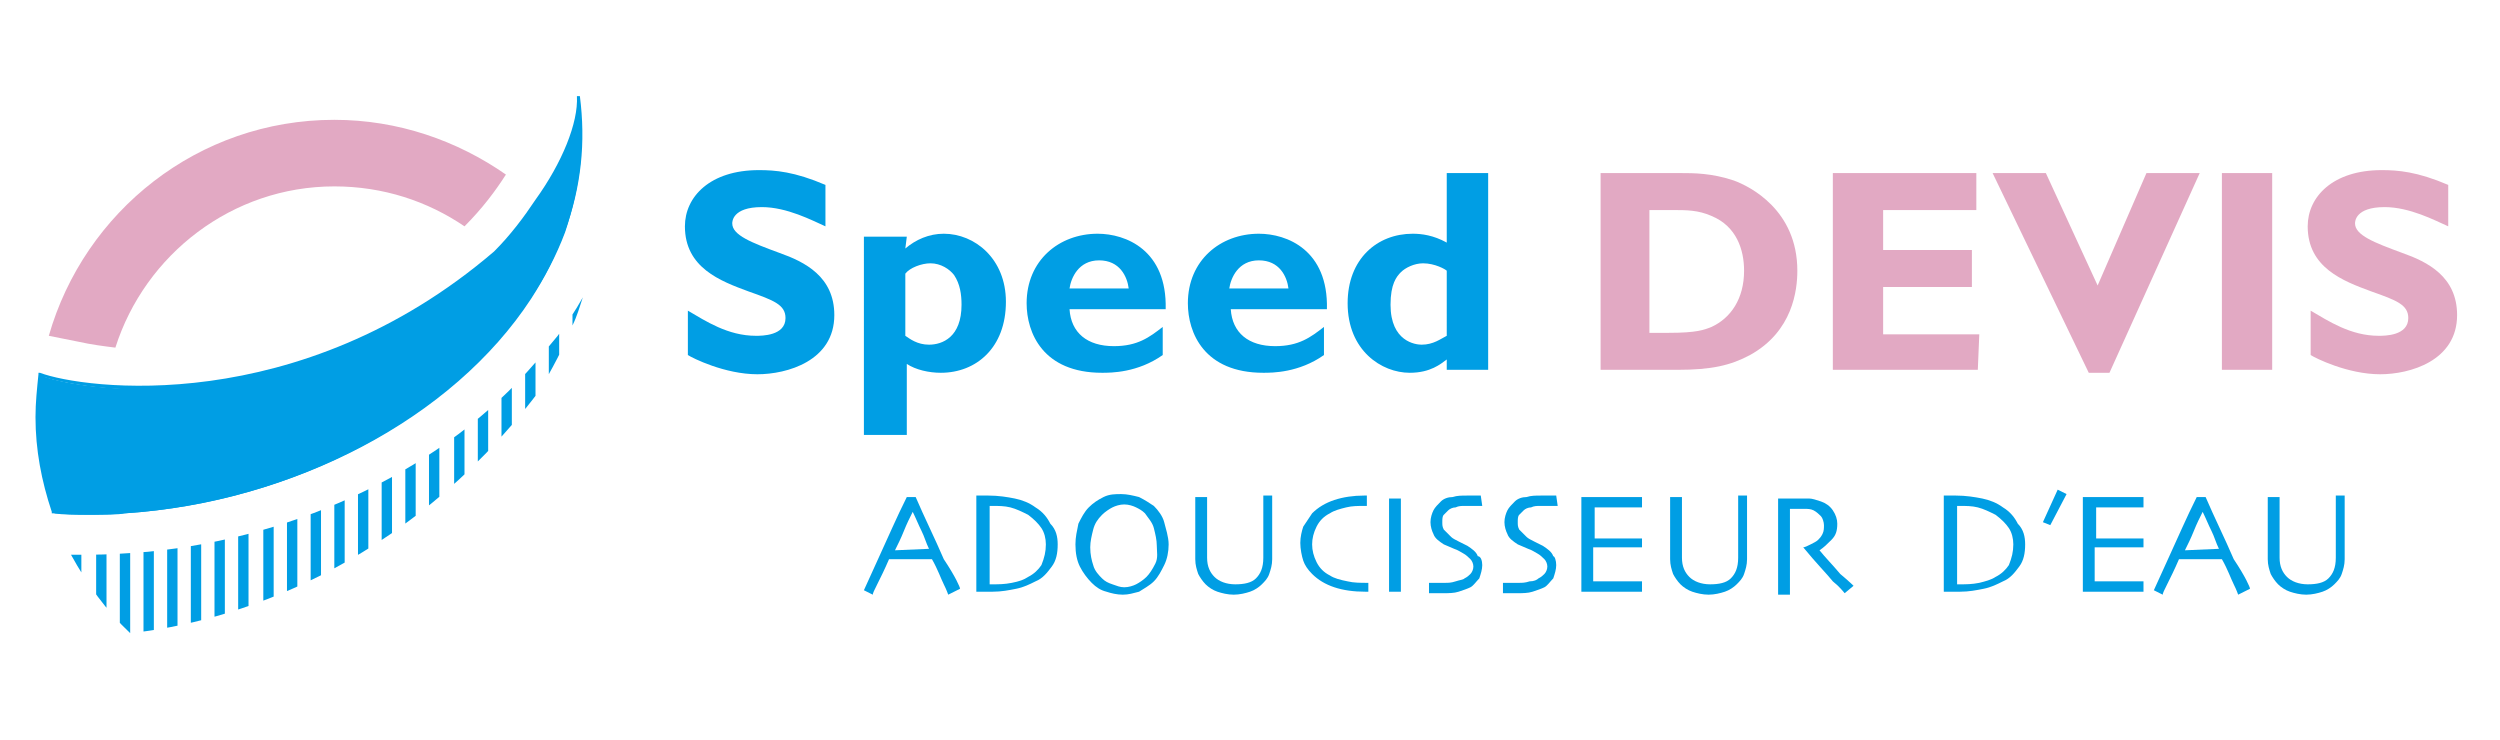 <?xml version="1.0" encoding="utf-8"?>
<!-- Generator: Adobe Illustrator 25.0.0, SVG Export Plug-In . SVG Version: 6.00 Build 0)  -->
<svg version="1.1" id="Calque_1" xmlns="http://www.w3.org/2000/svg" xmlns:xlink="http://www.w3.org/1999/xlink" x="0px" y="0px"
	 viewBox="0 0 169 50" style="enable-background:new 0 0 169 50;" xml:space="preserve">
<style type="text/css">
	.st0{fill:#009EE4;}
	.st1{fill:#E2A9C3;}
	.st2{display:none;}
	.st3{display:inline;fill:#009EE4;}
	.st4{display:inline;fill:none;}
	.st5{clip-path:url(#SVGID_2_);}
	.st6{enable-background:new    ;}
</style>
<g>
	<g>
		<path class="st0" d="M55.8,15.3c-0.9-0.4-2.6-1.3-4.3-1.3c-2,0-2,1-2,1.1c0,0.8,1.3,1.3,3.2,2c1.7,0.6,3.7,1.6,3.7,4.2
			c0,3.1-3.2,4-5.2,4c-2.2,0-4.4-1.1-4.7-1.3v-3c1.2,0.7,2.7,1.7,4.6,1.7c0.4,0,2,0,2-1.2c0-0.9-0.8-1.2-2.5-1.8
			c-1.9-0.7-4.3-1.6-4.3-4.4c0-2,1.7-3.8,5-3.8c1.1,0,2.4,0.1,4.5,1V15.3z"/>
		<path class="st0" d="M61.2,16.8c0.7-0.6,1.6-1,2.6-1c2.1,0,4.2,1.7,4.2,4.6c0,3.1-2,4.8-4.4,4.8c-0.8,0-1.7-0.2-2.3-0.6v4.8h-2.9
			V16h2.9L61.2,16.8L61.2,16.8z M61.2,22.7c0.3,0.2,0.8,0.6,1.6,0.6c0.9,0,2.2-0.5,2.2-2.7c0-0.7-0.1-1.4-0.5-2
			c-0.3-0.4-0.9-0.8-1.6-0.8c-0.6,0-1.4,0.3-1.7,0.7V22.7z"/>
		<path class="st0" d="M78.6,24c-1.7,1.2-3.5,1.2-4.1,1.2c-4,0-5.1-2.7-5.1-4.7c0-2.9,2.2-4.7,4.8-4.7c1.9,0,4.7,1.1,4.6,5.1h-6.5
			c0.1,1.6,1.2,2.5,3,2.5c1.6,0,2.4-0.6,3.3-1.3C78.6,22.1,78.6,24,78.6,24z M76.3,19.5c-0.1-0.8-0.6-1.9-2-1.9s-1.9,1.2-2,1.9H76.3
			z"/>
		<path class="st0" d="M89.5,24c-1.7,1.2-3.5,1.2-4.1,1.2c-4,0-5.1-2.7-5.1-4.7c0-2.9,2.2-4.7,4.8-4.7c1.9,0,4.7,1.1,4.6,5.1h-6.5
			c0.1,1.6,1.2,2.5,3,2.5c1.6,0,2.4-0.6,3.3-1.3C89.5,22.1,89.5,24,89.5,24z M87.1,19.5c-0.1-0.8-0.6-1.9-2-1.9s-1.9,1.2-2,1.9H87.1
			z"/>
		<path class="st0" d="M100.6,25h-2.8v-0.7c-0.4,0.3-1.1,0.9-2.5,0.9c-1.9,0-4.2-1.5-4.2-4.7c0-3,2-4.7,4.4-4.7
			c0.6,0,1.4,0.1,2.3,0.6v-4.7h2.8C100.6,11.7,100.6,25,100.6,25z M97.8,18.3c-0.1-0.1-0.8-0.5-1.6-0.5c-0.6,0-1.2,0.3-1.5,0.6
			c-0.3,0.3-0.7,0.8-0.7,2.2c0,2.5,1.7,2.7,2.1,2.7c0.8,0,1.3-0.4,1.7-0.6V18.3z"/>
		<path class="st1" d="M113.6,11.7c0.9,0,2.1,0,3.6,0.5c1.1,0.4,4.3,2,4.3,6.1c0,1.3-0.3,4.1-3.2,5.7c-1.3,0.7-2.6,1-4.9,1h-5.2
			V11.7H113.6z M111.5,14.2v8.3h1.3c1.9,0,2.4-0.2,2.9-0.4c1.3-0.6,2.2-1.9,2.2-3.8c0-1.4-0.5-3-2.2-3.7c-0.9-0.4-1.7-0.4-2.6-0.4
			C113.1,14.2,111.5,14.2,111.5,14.2z"/>
		<path class="st1" d="M133.7,25h-9.8V11.7h9.7v2.5h-6.3v2.7h6v2.5h-6v3.2h6.5L133.7,25L133.7,25z"/>
		<path class="st1" d="M142.6,25.2h-1.4l-6.5-13.5h3.6l3.5,7.6l3.3-7.6h3.6L142.6,25.2z"/>
		<path class="st1" d="M153.6,25h-3.4V11.7h3.4V25z"/>
		<path class="st1" d="M165.5,15.3c-0.9-0.4-2.6-1.3-4.3-1.3c-2,0-2,1-2,1.1c0,0.8,1.3,1.3,3.2,2c1.7,0.6,3.7,1.6,3.7,4.2
			c0,3.1-3.2,4-5.2,4c-2.2,0-4.4-1.1-4.7-1.3v-3c1.2,0.7,2.7,1.7,4.6,1.7c0.4,0,2,0,2-1.2c0-0.9-0.8-1.2-2.5-1.8
			c-1.9-0.7-4.3-1.6-4.3-4.4c0-2,1.7-3.8,5-3.8c1.1,0,2.4,0.1,4.5,1V15.3z"/>
	</g>
	<g>
		<g class="st2">
			<path class="st3" d="M59.4,34.1h1.2c2.1,0,2.8,1.7,2.8,4.1c0,3.4-1.5,4.1-2.6,4.1h-1.3v-8.2C59.5,34.1,59.4,34.1,59.4,34.1z
				 M60.6,41.3c1.2,0,1.7-0.9,1.7-3.1c0-2.3-0.4-3.1-1.7-3.1h-0.2v6.2C60.4,41.3,60.6,41.3,60.6,41.3z"/>
			<path class="st3" d="M67.5,34c1.5,0,2.2,2,2.2,4.2c0,2.9-1.1,4.2-2.2,4.2c-1.2,0-2.2-1.5-2.2-4.2C65.4,36.2,65.9,34,67.5,34z
				 M67.6,41.4c0.7,0,1.1-1.2,1.1-3.2S68.3,35,67.6,35c-0.9,0-1.1,1.7-1.1,3.2C66.5,40.2,66.8,41.4,67.6,41.4z"/>
			<path class="st3" d="M73,34.1v6.1c0,0.7,0.3,1.2,0.8,1.2c0.4,0,0.8-0.3,0.8-1.1v-6.2h1v6c0,1.8-1.2,2.2-1.8,2.2
				c-1,0-1.8-0.8-1.8-2.1v-6.1C72,34.1,73,34.1,73,34.1z"/>
			<path class="st3" d="M81.2,41.9c-0.4,0.3-0.8,0.5-1.2,0.5c-1.4,0-2.2-1.5-2.2-4.1c0-2.4,0.6-4.2,2.2-4.2c0.3,0,0.7,0.2,1.1,0.4
				v1.1c-0.3-0.3-0.7-0.5-1-0.5c-0.9,0-1.2,1.2-1.2,3.2c0,2.2,0.3,3.2,1.2,3.2c0.3,0,0.6-0.1,1.1-0.6V41.9z"/>
			<path class="st4" d="M83.3,34.1h1v3.6h1.5v-3.6h1v8.1h-1v-3.6h-1.5v3.6h-1V34.1z"/>
			<path class="st4" d="M89.6,34.1h2.9v1h-1.9v2.4h1.7v1h-1.7v2.8h2v1h-3V34.1z"/>
			<path class="st3" d="M94.7,40.9c0.3,0.3,0.6,0.5,0.9,0.5c0.4,0,0.8-0.4,0.8-0.8c0-1.3-1.8-3.1-1.8-4.8c0-1.1,0.7-1.9,1.7-1.9
				c0.3,0,0.5,0.1,0.9,0.2v1c-0.3-0.2-0.5-0.3-0.7-0.3c-0.5,0-0.8,0.3-0.8,0.8c0,1.3,1.8,3,1.8,4.8c0,1.1-0.7,1.9-1.7,1.9
				c-0.4,0-0.7-0.1-1-0.3v-1.1C94.8,40.9,94.7,40.9,94.7,40.9z"/>
			<path class="st3" d="M104.5,40.9c0.3,0.3,0.6,0.5,0.9,0.5c0.4,0,0.8-0.4,0.8-0.8c0-1.3-1.8-3.1-1.8-4.8c0-1.1,0.7-1.9,1.7-1.9
				c0.3,0,0.5,0.1,0.9,0.2v1c-0.3-0.2-0.5-0.3-0.7-0.3c-0.5,0-0.8,0.3-0.8,0.8c0,1.3,1.8,3,1.8,4.8c0,1.1-0.7,1.9-1.7,1.9
				c-0.4,0-0.7-0.1-1-0.3v-1.1C104.6,40.9,104.5,40.9,104.5,40.9z"/>
			<path class="st3" d="M109.4,34.1h2.9v1h-1.9v2.4h1.7v1h-1.7v2.8h2v1h-3V34.1z M110.8,31.7h1.2l-0.9,1.8h-0.5L110.8,31.7z"/>
			<path class="st3" d="M117.9,41.9c-0.4,0.3-0.8,0.5-1.2,0.5c-1.4,0-2.2-1.5-2.2-4.1c0-2.4,0.6-4.2,2.2-4.2c0.3,0,0.7,0.2,1.1,0.4
				v1.1c-0.3-0.3-0.7-0.5-1-0.5c-0.9,0-1.2,1.2-1.2,3.2c0,2.2,0.3,3.2,1.2,3.2c0.3,0,0.6-0.1,1.1-0.6V41.9z"/>
			<path class="st3" d="M121,34.1v6.1c0,0.7,0.3,1.2,0.8,1.2c0.4,0,0.8-0.3,0.8-1.1v-6.2h1v6c0,1.8-1.2,2.2-1.8,2.2
				c-1,0-1.8-0.8-1.8-2.1v-6.1C120,34.1,121,34.1,121,34.1z"/>
			<path class="st3" d="M126.1,34.1h0.9c1.7,0,2.1,1.2,2.1,2.3c0,0.8-0.3,1.4-0.8,1.7c0.5,0.4,0.8,1.3,1.1,2.5l0.4,1.7h-1.1
				l-0.3-1.4c-0.4-1.6-0.6-2.3-1.2-2.2v3.6h-1L126.1,34.1L126.1,34.1z M127.2,37.6c0.6,0,0.9-0.4,0.9-1.2c0-0.9-0.3-1.3-0.9-1.3
				L127.2,37.6L127.2,37.6z"/>
			<path class="st3" d="M131.7,34.1h1v8.1h-1V34.1z"/>
			<path class="st3" d="M134.9,40.9c0.3,0.3,0.6,0.5,0.9,0.5c0.4,0,0.8-0.4,0.8-0.8c0-1.3-1.8-3.1-1.8-4.8c0-1.1,0.7-1.9,1.7-1.9
				c0.3,0,0.5,0.1,0.9,0.2v1c-0.3-0.2-0.5-0.3-0.7-0.3c-0.5,0-0.8,0.3-0.8,0.8c0,1.3,1.8,3,1.8,4.8c0,1.1-0.7,1.9-1.7,1.9
				c-0.4,0-0.7-0.1-1-0.3L134.9,40.9L134.9,40.9z"/>
			<path class="st3" d="M139.9,34.1h2.9v1h-1.9v2.4h1.7v1h-1.7v2.8h2v1h-3V34.1z M141.2,31.7h1.2l-0.9,1.8H141L141.2,31.7z"/>
			<path class="st3" d="M145.1,34.1h2.9v1h-1.9v2.4h1.7v1h-1.7v2.8h2v1h-3V34.1z"/>
			<path class="st3" d="M150.3,40.9c0.3,0.3,0.6,0.5,0.9,0.5c0.4,0,0.8-0.4,0.8-0.8c0-1.3-1.8-3.1-1.8-4.8c0-1.1,0.7-1.9,1.7-1.9
				c0.3,0,0.5,0.1,0.9,0.2v1c-0.3-0.2-0.5-0.3-0.7-0.3c-0.5,0-0.8,0.3-0.8,0.8c0,1.3,1.8,3,1.8,4.8c0,1.1-0.7,1.9-1.7,1.9
				c-0.4,0-0.7-0.1-1-0.3L150.3,40.9L150.3,40.9z"/>
		</g>
	</g>
</g>
<g>
	<g>
		<g>
			<path class="st1" d="M7.8,23.5c2-6.3,7.9-10.9,14.8-10.9c3.3,0,6.3,1,8.8,2.7c1.2-1.2,2.1-2.4,2.8-3.5c-3.3-2.3-7.3-3.7-11.6-3.7
				c-9.2,0-16.9,6.2-19.3,14.6l2,0.4C6.2,23.3,7,23.4,7.8,23.5z"/>
		</g>
		<g>
			<g>
				<path class="st0" d="M39.1,6.5c0,1.8-0.9,4.4-2.8,7.2c-0.8,1.2-1.7,2.3-2.8,3.5C20.5,28.4,6,26.6,2.8,25.4
					c-0.1,0.9-0.2,1.9-0.2,2.9c0,2.2,0.4,4.4,1.1,6.4c2.5,0.2,4.8,0,4.8,0c11.4-0.8,22.1-6.4,27.4-14.5c0.9-1.4,1.7-2.9,2.3-4.5
					C39.2,12.7,39.6,9.7,39.1,6.5z"/>
			</g>
			<g>
				<path class="st0" d="M5.8,34.8c-0.7,0-1.5,0-2.2-0.1H3.5v-0.1c-0.7-2.1-1.1-4.2-1.1-6.4c0-1,0.1-1.9,0.2-2.9v-0.1h0.1
					c2.9,1.1,17.5,3.1,30.7-8.2c1.1-1.1,2-2.3,2.8-3.5c1.8-2.5,2.9-5.2,2.8-7h0.2c0.4,3.1,0.1,6.1-1,9.1c-0.6,1.5-1.3,3.1-2.3,4.5
					C30.6,28.2,19.8,34,8.4,34.7l0,0C8.1,34.8,7,34.8,5.8,34.8z M3.7,34.5c2.2,0.2,4.3,0,4.7,0l0,0h0.1c11.3-0.7,22.1-6.4,27.3-14.5
					c0.9-1.4,1.7-3,2.3-4.5c0.9-2.5,1.3-5.2,1.1-7.8c-0.3,1.7-1.3,3.9-2.7,6c-0.8,1.2-1.8,2.4-2.8,3.5c-7,6-14.3,8.1-19.1,8.8
					c-5.7,0.8-10,0-11.6-0.5c-0.1,0.9-0.2,1.8-0.2,2.7C2.7,30.4,3,32.5,3.7,34.5z"/>
			</g>
		</g>
	</g>
	<g>
		<g>
			<g>
				<g>
					<defs>
						<path id="SVGID_1_" d="M4.8,37.5H6c1.3,0,2.7-0.1,4-0.2c10.3-1,20.1-5.7,26.2-12.8c0.5-0.6,1-1.2,1.5-1.8
							c0.6-0.8,1.2-1.7,1.7-2.6c-0.2,0.6-0.4,1.3-0.7,1.9c-0.6,1.5-1.4,3-2.3,4.5c-9.1,12-20.9,15.6-27.6,16.3
							C7.2,41.3,5.9,39.5,4.8,37.5z"/>
					</defs>
					<clipPath id="SVGID_2_">
						<use xlink:href="#SVGID_1_"  style="overflow:visible;"/>
					</clipPath>
					<g class="st5">
						<g>
							<rect x="4.8" y="28.7" class="st0" width="0.7" height="15.3"/>
						</g>
						<g>
							<rect x="6.5" y="28" class="st0" width="0.7" height="16.2"/>
						</g>
						<g>
							<rect x="8.1" y="27.3" class="st0" width="0.7" height="17"/>
						</g>
						<g>
							<rect x="9.7" y="26.5" class="st0" width="0.7" height="17.9"/>
						</g>
						<g>
							<rect x="11.3" y="25.8" class="st0" width="0.7" height="18.7"/>
						</g>
						<g>
							<rect x="12.9" y="25.1" class="st0" width="0.7" height="19.6"/>
						</g>
						<g>
							<rect x="14.5" y="24.3" class="st0" width="0.7" height="20.4"/>
						</g>
						<g>
							<rect x="16.1" y="23.6" class="st0" width="0.7" height="21.2"/>
						</g>
						<g>
							<rect x="17.8" y="22.8" class="st0" width="0.7" height="22.1"/>
						</g>
						<g>
							<rect x="19.4" y="22.1" class="st0" width="0.7" height="22.9"/>
						</g>
						<g>
							<rect x="21" y="21.4" class="st0" width="0.7" height="23.8"/>
						</g>
						<g>
							<rect x="22.6" y="20.6" class="st0" width="0.7" height="24.6"/>
						</g>
						<g>
							<rect x="24.2" y="19.9" class="st0" width="0.7" height="25.4"/>
						</g>
						<g>
							<rect x="25.8" y="19.2" class="st0" width="0.7" height="26.3"/>
						</g>
						<g>
							<rect x="27.4" y="18.4" class="st0" width="0.7" height="27.1"/>
						</g>
						<g>
							<rect x="29" y="17.7" class="st0" width="0.7" height="28"/>
						</g>
						<g>
							<rect x="30.7" y="16.9" class="st0" width="0.7" height="28.8"/>
						</g>
						<g>
							<rect x="32.3" y="16.2" class="st0" width="0.7" height="29.6"/>
						</g>
						<g>
							<rect x="33.9" y="15.5" class="st0" width="0.7" height="30.5"/>
						</g>
						<g>
							<rect x="35.5" y="14.7" class="st0" width="0.7" height="31.3"/>
						</g>
						<g>
							<rect x="37.1" y="14" class="st0" width="0.7" height="32.2"/>
						</g>
						<g>
							<rect x="38.7" y="13.3" class="st0" width="0.7" height="33"/>
						</g>
					</g>
				</g>
			</g>
		</g>
	</g>
</g>
<g>
	<g class="st6">
		<path class="st0" d="M64.9,39.8l-0.8,0.4c0,0-0.1-0.3-0.3-0.7s-0.4-1-0.8-1.7h-2.9c-0.3,0.7-0.6,1.3-0.8,1.7s-0.3,0.6-0.3,0.7
			l-0.6-0.3c0.1-0.2,0.4-0.9,1-2.2s1.2-2.7,1.9-4.1h0.6c0.6,1.4,1.3,2.8,1.9,4.2C64.6,39,64.9,39.7,64.9,39.8z M62.8,37.1
			c-0.2-0.4-0.3-0.8-0.5-1.2c-0.2-0.4-0.4-0.9-0.6-1.3l0,0c-0.2,0.4-0.4,0.8-0.6,1.3c-0.2,0.5-0.4,0.9-0.6,1.3l0,0L62.8,37.1
			L62.8,37.1z"/>
		<path class="st0" d="M71.5,36.8c0,0.6-0.1,1.1-0.4,1.5c-0.3,0.4-0.6,0.8-1.1,1c-0.4,0.2-0.8,0.4-1.3,0.5c-0.5,0.1-1,0.2-1.6,0.2
			c-0.2,0-0.4,0-0.7,0c-0.2,0-0.3,0-0.4,0c0,0,0-0.4,0-1.1c0-0.7,0-1.4,0-2.1c0-0.3,0-0.8,0-1.3c0-0.5,0-1.2,0-2c0,0,0.2,0,0.4,0
			c0.3,0,0.4,0,0.4,0c0.7,0,1.3,0.1,1.8,0.2c0.5,0.1,1,0.3,1.4,0.6c0.5,0.3,0.8,0.7,1,1.1C71.4,35.8,71.5,36.3,71.5,36.8z
			 M70.7,36.8c0-0.4-0.1-0.8-0.3-1.1c-0.2-0.3-0.5-0.6-0.9-0.9c-0.4-0.2-0.8-0.4-1.2-0.5c-0.4-0.1-0.8-0.1-1.2-0.1c0,0-0.1,0-0.1,0
			s-0.1,0-0.1,0c0,0.5,0,0.9,0,1.3c0,0.3,0,0.6,0,0.8c0,0.1,0,0.5,0,1c0,0.5,0,1.2,0,2.2c0,0,0.1,0,0.1,0c0,0,0.1,0,0.1,0
			c0.4,0,0.8,0,1.3-0.1s0.8-0.2,1.1-0.4c0.4-0.2,0.7-0.5,0.9-0.8C70.6,37.7,70.7,37.3,70.7,36.8z"/>
		<path class="st0" d="M79,36.8c0,0.5-0.1,1-0.3,1.4c-0.2,0.4-0.4,0.8-0.7,1.1c-0.3,0.3-0.7,0.5-1,0.7c-0.4,0.1-0.7,0.2-1.1,0.2
			c-0.4,0-0.8-0.1-1.1-0.2c-0.4-0.1-0.7-0.3-1-0.6c-0.3-0.3-0.6-0.7-0.8-1.1c-0.2-0.4-0.3-0.9-0.3-1.5c0-0.5,0.1-0.9,0.2-1.4
			c0.2-0.4,0.4-0.8,0.7-1.1c0.3-0.3,0.6-0.5,1-0.7c0.4-0.2,0.8-0.2,1.2-0.2c0.4,0,0.8,0.1,1.2,0.2c0.4,0.2,0.7,0.4,1,0.6
			c0.3,0.3,0.6,0.7,0.7,1.1S79,36.3,79,36.8z M78.2,36.9c0-0.4-0.1-0.8-0.2-1.2c-0.1-0.4-0.4-0.7-0.6-1c-0.2-0.2-0.4-0.3-0.6-0.4
			c-0.2-0.1-0.5-0.2-0.8-0.2c-0.3,0-0.6,0.1-0.8,0.2s-0.5,0.3-0.7,0.5c-0.3,0.3-0.5,0.6-0.6,1c-0.1,0.4-0.2,0.8-0.2,1.2
			c0,0.5,0.1,0.9,0.2,1.2c0.1,0.4,0.4,0.7,0.6,0.9c0.2,0.2,0.4,0.3,0.7,0.4s0.5,0.2,0.8,0.2s0.6-0.1,0.8-0.2
			c0.2-0.1,0.5-0.3,0.7-0.5c0.2-0.2,0.4-0.5,0.6-0.9S78.2,37.3,78.2,36.9z"/>
		<path class="st0" d="M86,33.6c0,0.6,0,1.1,0,1.5c0,0.4,0,0.8,0,1.1c0,0.4,0,0.7,0,0.9c0,0.3,0,0.5,0,0.7c0,0.4-0.1,0.7-0.2,1
			s-0.3,0.5-0.5,0.7c-0.2,0.2-0.5,0.4-0.8,0.5c-0.3,0.1-0.7,0.2-1.1,0.2s-0.8-0.1-1.1-0.2c-0.3-0.1-0.6-0.3-0.8-0.5
			c-0.2-0.2-0.4-0.5-0.5-0.7c-0.1-0.3-0.2-0.6-0.2-1c0-0.2,0-0.4,0-0.7c0-0.3,0-0.6,0-0.9c0-0.3,0-0.6,0-1.1c0-0.4,0-0.9,0-1.5h0.8
			c0,0.1,0,0.4,0,0.8c0,0.5,0,1.1,0,1.8c0,0.2,0,0.5,0,0.7c0,0.2,0,0.5,0,0.8c0,0.6,0.2,1,0.5,1.3c0.3,0.3,0.8,0.5,1.4,0.5
			c0.6,0,1.1-0.1,1.4-0.4s0.5-0.7,0.5-1.4c0-0.3,0-0.5,0-0.8c0-0.2,0-0.5,0-0.7c0-0.8,0-1.4,0-1.9c0-0.5,0-0.8,0-0.8H86z"/>
		<path class="st0" d="M92.5,39.4c0,0,0,0.1,0,0.2c0,0.1,0,0.3,0,0.4c0,0-0.1,0-0.1,0c0,0-0.1,0-0.1,0c-0.8,0-1.5-0.1-2.1-0.3
			c-0.6-0.2-1.1-0.5-1.5-0.9c-0.3-0.3-0.5-0.6-0.6-0.9s-0.2-0.8-0.2-1.2c0-0.4,0.1-0.8,0.2-1.1c0.2-0.3,0.4-0.6,0.6-0.9
			c0.4-0.4,0.9-0.7,1.5-0.9c0.6-0.2,1.3-0.3,2-0.3c0,0,0.1,0,0.1,0s0.1,0,0.1,0c0,0.1,0,0.2,0,0.3s0,0.3,0,0.4c0,0-0.1,0-0.1,0
			s0,0-0.1,0c-0.4,0-0.8,0-1.2,0.1c-0.4,0.1-0.8,0.2-1.1,0.4c-0.4,0.2-0.7,0.5-0.9,0.9s-0.3,0.8-0.3,1.2c0,0.4,0.1,0.8,0.3,1.2
			c0.2,0.4,0.5,0.7,0.9,0.9c0.3,0.2,0.7,0.3,1.2,0.4c0.4,0.1,0.9,0.1,1.3,0.1c0,0,0,0,0.1,0C92.4,39.4,92.4,39.4,92.5,39.4z"/>
		<path class="st0" d="M94.7,40h-0.8c0-0.2,0-0.5,0-1c0-0.5,0-1.2,0-2.1c0-0.4,0-0.8,0-1.4c0-0.6,0-1.2,0-1.8h0.8c0,0.5,0,1,0,1.6
			c0,0.6,0,1.1,0,1.5c0,1,0,1.7,0,2.3C94.7,39.5,94.7,39.8,94.7,40z"/>
		<path class="st0" d="M100.2,38.2c0,0.3-0.1,0.6-0.2,0.9c-0.2,0.2-0.4,0.5-0.6,0.6c-0.2,0.1-0.5,0.2-0.8,0.3
			c-0.3,0.1-0.7,0.1-1,0.1c-0.2,0-0.4,0-0.6,0s-0.3,0-0.4,0l0-0.7c0,0,0.2,0,0.4,0c0.2,0,0.4,0,0.7,0c0.2,0,0.4,0,0.7-0.1
			s0.5-0.1,0.6-0.2c0.2-0.1,0.3-0.2,0.4-0.3c0.1-0.1,0.2-0.3,0.2-0.5c0-0.2-0.1-0.4-0.2-0.5c-0.1-0.1-0.3-0.3-0.5-0.4
			c-0.2-0.1-0.3-0.2-0.6-0.3c-0.2-0.1-0.5-0.2-0.7-0.3c-0.3-0.2-0.6-0.4-0.7-0.7c-0.1-0.2-0.2-0.5-0.2-0.8c0-0.3,0.1-0.6,0.2-0.8
			c0.1-0.2,0.3-0.4,0.5-0.6c0.2-0.2,0.5-0.3,0.8-0.3c0.3-0.1,0.6-0.1,1-0.1c0.2,0,0.4,0,0.6,0c0.2,0,0.3,0,0.3,0l0.1,0.7
			c0,0-0.1,0-0.4,0c-0.2,0-0.5,0-0.8,0c-0.2,0-0.4,0-0.6,0.1c-0.2,0-0.4,0.1-0.5,0.2c-0.1,0.1-0.2,0.2-0.3,0.3s-0.1,0.3-0.1,0.5
			c0,0.2,0,0.3,0.1,0.5c0.1,0.1,0.3,0.3,0.5,0.5c0.1,0.1,0.3,0.2,0.5,0.3c0.2,0.1,0.4,0.2,0.6,0.3c0.3,0.2,0.6,0.4,0.7,0.7
			C100.1,37.6,100.2,37.9,100.2,38.2z"/>
		<path class="st0" d="M105.2,38.2c0,0.3-0.1,0.6-0.2,0.9c-0.2,0.2-0.4,0.5-0.6,0.6c-0.2,0.1-0.5,0.2-0.8,0.3
			c-0.3,0.1-0.7,0.1-1,0.1c-0.2,0-0.4,0-0.6,0c-0.2,0-0.3,0-0.4,0l0-0.7c0,0,0.2,0,0.4,0c0.2,0,0.4,0,0.7,0c0.2,0,0.4,0,0.7-0.1
			c0.3,0,0.5-0.1,0.6-0.2c0.2-0.1,0.3-0.2,0.4-0.3c0.1-0.1,0.2-0.3,0.2-0.5c0-0.2-0.1-0.4-0.2-0.5c-0.1-0.1-0.3-0.3-0.5-0.4
			c-0.2-0.1-0.3-0.2-0.6-0.3c-0.2-0.1-0.5-0.2-0.7-0.3c-0.3-0.2-0.6-0.4-0.7-0.7c-0.1-0.2-0.2-0.5-0.2-0.8c0-0.3,0.1-0.6,0.2-0.8
			c0.1-0.2,0.3-0.4,0.5-0.6c0.2-0.2,0.5-0.3,0.8-0.3c0.3-0.1,0.6-0.1,1-0.1c0.2,0,0.4,0,0.6,0c0.2,0,0.3,0,0.4,0l0.1,0.7
			c0,0-0.1,0-0.4,0c-0.2,0-0.5,0-0.8,0c-0.2,0-0.4,0-0.6,0.1c-0.2,0-0.4,0.1-0.5,0.2c-0.1,0.1-0.2,0.2-0.3,0.3s-0.1,0.3-0.1,0.5
			c0,0.2,0,0.3,0.1,0.5c0.1,0.1,0.3,0.3,0.5,0.5c0.1,0.1,0.3,0.2,0.5,0.3c0.2,0.1,0.4,0.2,0.6,0.3c0.3,0.2,0.6,0.4,0.7,0.7
			C105.1,37.6,105.2,37.9,105.2,38.2z"/>
		<path class="st0" d="M111,40c0,0-0.2,0-0.6,0c-0.4,0-0.9,0-1.5,0c-0.4,0-0.8,0-1.1,0c-0.3,0-0.6,0-0.9,0c0-0.2,0-0.6,0-1.2
			s0-1.3,0-1.9c0-0.4,0-0.8,0-1.4c0-0.6,0-1.2,0-1.9c0.2,0,0.5,0,0.9,0c0.3,0,0.7,0,1.1,0c0.6,0,1.1,0,1.5,0c0.4,0,0.6,0,0.6,0v0.7
			c0,0-0.2,0-0.6,0c-0.4,0-0.8,0-1.4,0c-0.2,0-0.5,0-0.7,0c-0.2,0-0.4,0-0.5,0c0,0.4,0,0.7,0,1.1s0,0.7,0,1c0.1,0,0.3,0,0.5,0
			c0.2,0,0.4,0,0.5,0c0.6,0,1.1,0,1.5,0s0.7,0,0.7,0V37c0,0-0.3,0-0.8,0c-0.5,0-1,0-1.4,0c-0.2,0-0.3,0-0.6,0c-0.2,0-0.4,0-0.5,0
			c0,0.6,0,1.1,0,1.4s0,0.7,0,0.9c0.2,0,0.4,0,0.7,0c0.3,0,0.6,0,0.9,0c0.5,0,0.9,0,1.2,0c0.3,0,0.5,0,0.5,0V40z"/>
		<path class="st0" d="M118.1,33.6c0,0.6,0,1.1,0,1.5c0,0.4,0,0.8,0,1.1c0,0.4,0,0.7,0,0.9c0,0.3,0,0.5,0,0.7c0,0.4-0.1,0.7-0.2,1
			s-0.3,0.5-0.5,0.7c-0.2,0.2-0.5,0.4-0.8,0.5c-0.3,0.1-0.7,0.2-1.1,0.2s-0.8-0.1-1.1-0.2c-0.3-0.1-0.6-0.3-0.8-0.5
			c-0.2-0.2-0.4-0.5-0.5-0.7c-0.1-0.3-0.2-0.6-0.2-1c0-0.2,0-0.4,0-0.7c0-0.3,0-0.6,0-0.9c0-0.3,0-0.6,0-1.1c0-0.4,0-0.9,0-1.5h0.8
			c0,0.1,0,0.4,0,0.8c0,0.5,0,1.1,0,1.8c0,0.2,0,0.5,0,0.7c0,0.2,0,0.5,0,0.8c0,0.6,0.2,1,0.5,1.3c0.3,0.3,0.8,0.5,1.4,0.5
			c0.6,0,1.1-0.1,1.4-0.4s0.5-0.7,0.5-1.4c0-0.3,0-0.5,0-0.8c0-0.2,0-0.5,0-0.7c0-0.8,0-1.4,0-1.9c0-0.5,0-0.8,0-0.8H118.1z"/>
		<path class="st0" d="M125.3,39.6l-0.6,0.5c-0.1-0.1-0.3-0.4-0.8-0.8c-0.4-0.5-1.1-1.2-2-2.3l0,0c0.1,0,0.3-0.1,0.5-0.2
			s0.4-0.2,0.5-0.3c0.1-0.1,0.2-0.2,0.3-0.4c0.1-0.2,0.1-0.4,0.1-0.6c0-0.2-0.1-0.5-0.2-0.6s-0.3-0.3-0.5-0.4
			c-0.2-0.1-0.4-0.1-0.6-0.1c-0.2,0-0.4,0-0.6,0c-0.1,0-0.2,0-0.3,0c-0.1,0-0.1,0-0.1,0c0,0.6,0,1.1,0,1.6c0,0.5,0,0.8,0,1
			c0,0.4,0,1,0,1.8c0,0.8,0,1.2,0,1.4h-0.8c0-0.2,0-0.6,0-1.1c0-0.6,0-1.2,0-2.1c0-0.2,0-0.5,0-0.9s0-1.2,0-2.4c0,0,0.2,0,0.5,0
			c0.3,0,0.6,0,0.8,0c0.3,0,0.6,0,0.8,0s0.5,0.1,0.8,0.2c0.3,0.1,0.6,0.3,0.8,0.6c0.2,0.3,0.3,0.6,0.3,0.9c0,0.5-0.1,0.8-0.4,1.1
			c-0.3,0.3-0.5,0.5-0.8,0.7v0c0.4,0.5,0.9,1,1.4,1.6C125,39.3,125.3,39.6,125.3,39.6z"/>
		<path class="st0" d="M136.9,36.8c0,0.6-0.1,1.1-0.4,1.5c-0.3,0.4-0.6,0.8-1.1,1c-0.4,0.2-0.8,0.4-1.3,0.5s-1,0.2-1.6,0.2
			c-0.2,0-0.4,0-0.7,0c-0.2,0-0.3,0-0.4,0c0,0,0-0.4,0-1.1c0-0.7,0-1.4,0-2.1c0-0.3,0-0.8,0-1.3c0-0.5,0-1.2,0-2c0,0,0.2,0,0.4,0
			c0.3,0,0.4,0,0.4,0c0.7,0,1.3,0.1,1.8,0.2c0.5,0.1,1,0.3,1.4,0.6c0.5,0.3,0.8,0.7,1,1.1C136.8,35.8,136.9,36.3,136.9,36.8z
			 M136.1,36.8c0-0.4-0.1-0.8-0.3-1.1c-0.2-0.3-0.5-0.6-0.9-0.9c-0.4-0.2-0.8-0.4-1.2-0.5c-0.4-0.1-0.8-0.1-1.2-0.1c0,0-0.1,0-0.1,0
			s-0.1,0-0.1,0c0,0.5,0,0.9,0,1.3s0,0.6,0,0.8c0,0.1,0,0.5,0,1s0,1.2,0,2.2c0,0,0.1,0,0.1,0s0.1,0,0.1,0c0.4,0,0.8,0,1.3-0.1
			c0.4-0.1,0.8-0.2,1.1-0.4c0.4-0.2,0.7-0.5,0.9-0.8C136,37.7,136.1,37.3,136.1,36.8z"/>
		<path class="st0" d="M139.7,33.4l-1.1,2.1l-0.5-0.2l1-2.2L139.7,33.4z"/>
		<path class="st0" d="M144.9,40c0,0-0.2,0-0.6,0c-0.4,0-0.9,0-1.5,0c-0.4,0-0.8,0-1.1,0c-0.3,0-0.6,0-0.9,0c0-0.2,0-0.6,0-1.2
			s0-1.3,0-1.9c0-0.4,0-0.8,0-1.4c0-0.6,0-1.2,0-1.9c0.2,0,0.5,0,0.9,0c0.3,0,0.7,0,1.1,0c0.6,0,1.1,0,1.5,0c0.4,0,0.6,0,0.6,0v0.7
			c0,0-0.2,0-0.6,0c-0.4,0-0.8,0-1.4,0c-0.2,0-0.5,0-0.7,0c-0.2,0-0.4,0-0.5,0c0,0.4,0,0.7,0,1.1s0,0.7,0,1c0.1,0,0.3,0,0.5,0
			c0.2,0,0.4,0,0.5,0c0.6,0,1.1,0,1.5,0s0.7,0,0.7,0V37c0,0-0.3,0-0.8,0c-0.5,0-1,0-1.4,0c-0.2,0-0.3,0-0.6,0c-0.2,0-0.4,0-0.5,0
			c0,0.6,0,1.1,0,1.4s0,0.7,0,0.9c0.2,0,0.4,0,0.7,0c0.3,0,0.6,0,0.9,0c0.5,0,0.9,0,1.2,0c0.3,0,0.5,0,0.5,0V40z"/>
		<path class="st0" d="M152.1,39.8l-0.8,0.4c0,0-0.1-0.3-0.3-0.7s-0.4-1-0.8-1.7h-2.9c-0.3,0.7-0.6,1.3-0.8,1.7s-0.3,0.6-0.3,0.7
			l-0.6-0.3c0.1-0.2,0.4-0.9,1-2.2s1.2-2.7,1.9-4.1h0.6c0.6,1.4,1.3,2.8,1.9,4.2C151.8,39,152.1,39.7,152.1,39.8z M150,37.1
			c-0.2-0.4-0.3-0.8-0.5-1.2c-0.2-0.4-0.4-0.9-0.6-1.3l0,0c-0.2,0.4-0.4,0.8-0.6,1.3c-0.2,0.5-0.4,0.9-0.6,1.3l0,0L150,37.1
			L150,37.1z"/>
		<path class="st0" d="M158.5,33.6c0,0.6,0,1.1,0,1.5c0,0.4,0,0.8,0,1.1c0,0.4,0,0.7,0,0.9c0,0.3,0,0.5,0,0.7c0,0.4-0.1,0.7-0.2,1
			c-0.1,0.3-0.3,0.5-0.5,0.7s-0.5,0.4-0.8,0.5c-0.3,0.1-0.7,0.2-1.1,0.2c-0.4,0-0.8-0.1-1.1-0.2c-0.3-0.1-0.6-0.3-0.8-0.5
			c-0.2-0.2-0.4-0.5-0.5-0.7c-0.1-0.3-0.2-0.6-0.2-1c0-0.2,0-0.4,0-0.7c0-0.3,0-0.6,0-0.9c0-0.3,0-0.6,0-1.1c0-0.4,0-0.9,0-1.5h0.8
			c0,0.1,0,0.4,0,0.8c0,0.5,0,1.1,0,1.8c0,0.2,0,0.5,0,0.7c0,0.2,0,0.5,0,0.8c0,0.6,0.2,1,0.5,1.3c0.3,0.3,0.8,0.5,1.4,0.5
			c0.6,0,1.1-0.1,1.4-0.4s0.5-0.7,0.5-1.4c0-0.3,0-0.5,0-0.8s0-0.5,0-0.7c0-0.8,0-1.4,0-1.9c0-0.5,0-0.8,0-0.8H158.5z"/>
	</g>
</g>
</svg>
